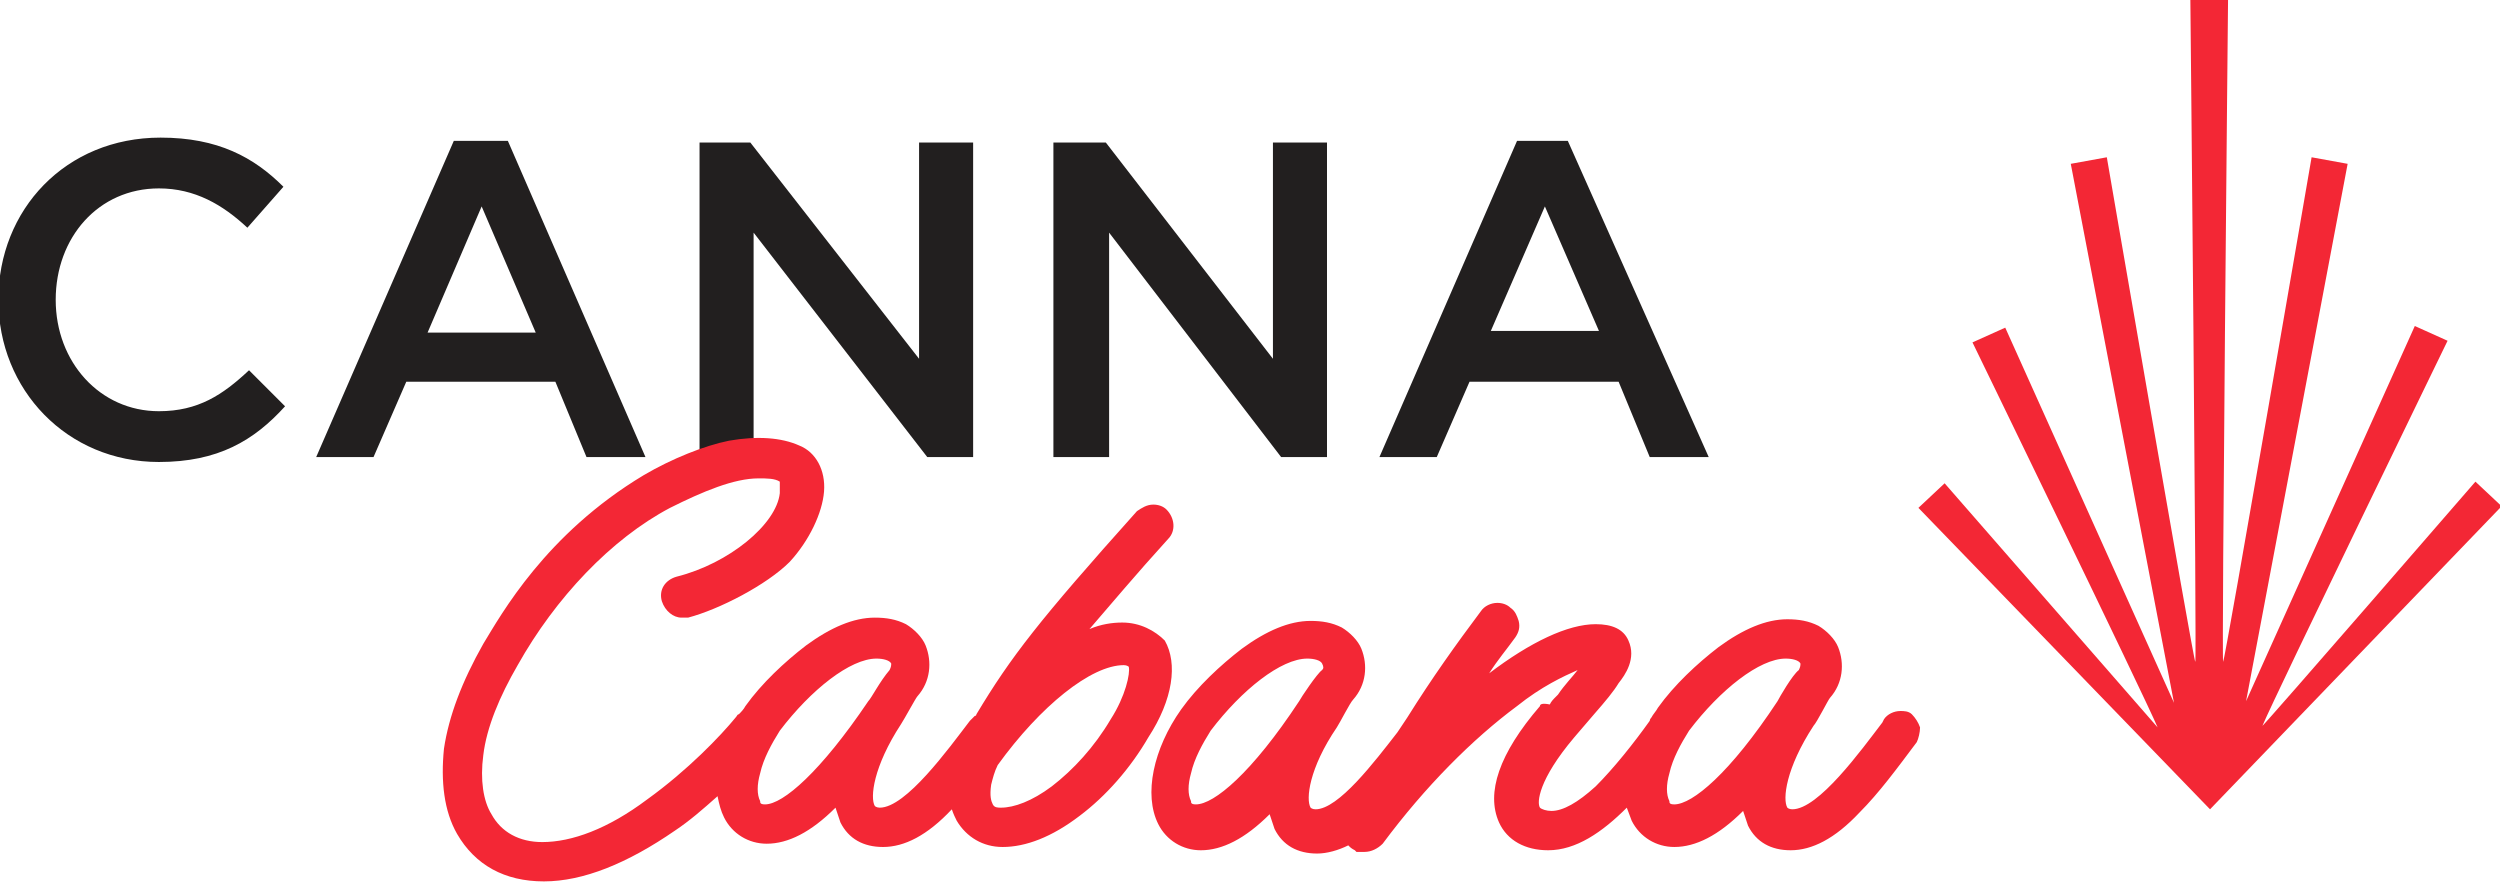 <?xml version="1.0" encoding="utf-8"?>
<!-- Generator: Adobe Illustrator 25.2.3, SVG Export Plug-In . SVG Version: 6.00 Build 0)  -->
<svg version="1.1" id="Layer_1" xmlns="http://www.w3.org/2000/svg" xmlns:xlink="http://www.w3.org/1999/xlink" x="0px" y="0px"
	 viewBox="0 0 152.6 54" style="enable-background:new 0 0 152.6 54;" xml:space="preserve">
<style type="text/css">
	.st0{fill:#221F1F;}
	.st1{fill-rule:evenodd;clip-rule:evenodd;fill:#F32735;}
	.st2{fill:#F32735;}
	.st3{fill:none;stroke:#EC2D38;stroke-width:0.583;stroke-miterlimit:10;}
</style>
<g>
	<g>
		<g>
			<path class="st0" d="M9.7,28.2c-5.6,0-9.8-4.4-9.8-9.9c0-5.5,4.1-9.9,9.9-9.9c3.5,0,5.7,1.2,7.5,3l-2.2,2.5
				c-1.5-1.4-3.2-2.4-5.4-2.4c-3.7,0-6.3,3-6.3,6.8c0,3.8,2.7,6.8,6.3,6.8c2.4,0,3.9-1,5.5-2.5l2.2,2.2
				C15.5,26.9,13.3,28.2,9.7,28.2"/>
			<path class="st0" d="M39.4,27.9h-3.6l-1.9-4.6h-9.1l-2,4.6h-3.5l8.4-19.3H31L39.4,27.9z M29.4,12.6l-3.3,7.7h6.6L29.4,12.6z"/>
			<polygon class="st0" points="56.1,8.7 59.4,8.7 59.4,27.9 56.6,27.9 46,14.2 46,27.9 42.7,27.9 42.7,8.7 45.8,8.7 56.1,21.9 			
				"/>
			<polygon class="st0" points="77.7,8.7 81,8.7 81,27.9 78.2,27.9 67.7,14.2 67.7,27.9 64.3,27.9 64.3,8.7 67.5,8.7 77.7,21.9 			
				"/>
			<path class="st0" d="M104.3,27.9h-3.6l-1.9-4.6h-9.1l-2,4.6h-3.5l8.4-19.3h3.1L104.3,27.9z M94.3,12.6L91,20.2h6.6L94.3,12.6z"/>
		</g>
		<g>
			<path class="st1" d="M68.5,38c-0.6,0-1.3,0.1-2,0.4c1.3-1.5,2.8-3.3,4.8-5.5c0.5-0.5,0.4-1.3-0.1-1.8c-0.2-0.2-0.5-0.3-0.8-0.3
				c-0.4,0-0.7,0.2-1,0.4c-6,6.7-7.7,8.9-9.8,12.4c0,0,0,0.1-0.1,0.1c0,0-0.1,0.1-0.1,0.1L59.2,44c-1.3,1.7-3.9,5.3-5.5,5.3
				c-0.2,0-0.3-0.1-0.3-0.1c-0.3-0.5-0.1-2.4,1.6-5c0.2-0.3,0.9-1.6,1-1.7c0.8-0.9,0.9-2.1,0.5-3.1c-0.2-0.5-0.7-1-1.2-1.3l0,0
				c-0.6-0.3-1.2-0.4-1.9-0.4c-1.3,0-2.7,0.6-4.2,1.7c-1.3,1-2.7,2.3-3.7,3.7c-0.1,0.2-0.3,0.4-0.4,0.5c-0.1,0-0.1,0.1-0.2,0.2
				c-0.9,1.1-2.9,3.2-5.4,5c-2.4,1.8-4.6,2.6-6.4,2.6c-1.4,0-2.5-0.6-3.1-1.7c-0.5-0.8-0.7-2.1-0.5-3.6c0.2-1.7,1-3.6,2.1-5.5
				c2.3-4.1,5.7-7.7,9.3-9.6c2-1,3.9-1.8,5.4-1.8c0.5,0,1,0,1.3,0.2c0,0,0,0.5,0,0.7c-0.2,1.9-3.1,4.3-6.3,5.1
				c-0.7,0.2-1.1,0.8-0.9,1.5l0,0c0.2,0.6,0.7,1,1.2,1c0.1,0,0.2,0,0.4,0c1.9-0.5,4.8-2,6.2-3.4c1.2-1.3,2-3,2.1-4.3
				c0.1-1.3-0.5-2.4-1.5-2.8c-1.1-0.5-2.6-0.6-4.3-0.3c-1.5,0.3-3.5,1.1-5.2,2.1c-6,3.6-8.7,8.5-9.8,10.3c-1.3,2.3-2.1,4.4-2.4,6.4
				c-0.2,2,0,3.8,0.8,5.2c1.1,1.9,2.9,2.9,5.3,2.9c2.4,0,5.1-1.1,8-3.1c0.9-0.6,1.7-1.3,2.6-2.1c0.1,0.5,0.2,0.9,0.4,1.3
				c0.5,1,1.5,1.6,2.6,1.6c1.3,0,2.7-0.7,4.2-2.2c0.1,0.3,0.2,0.6,0.3,0.9c0.5,1,1.4,1.5,2.6,1.5c1.3,0,2.7-0.7,4.2-2.3c0,0,0,0,0,0
				c0.1,0.3,0.2,0.5,0.3,0.7c0.6,1,1.6,1.6,2.8,1.6c1.4,0,3-0.6,4.7-1.9c1.6-1.2,3.1-2.9,4.2-4.8c1.5-2.3,1.8-4.5,1-5.9
				C70.5,38.5,69.6,38,68.5,38z M53,42.8c-2.9,4.3-5.2,6.3-6.3,6.3c-0.3,0-0.3-0.1-0.3-0.2l0,0c-0.2-0.4-0.2-1,0-1.7
				c0.2-0.9,0.7-1.8,1.2-2.6c1.9-2.5,4.3-4.4,5.9-4.4c0.4,0,0.8,0.1,0.9,0.3c0,0.1,0,0.2-0.1,0.4C53.7,41.6,53.2,42.6,53,42.8
				L53,42.8z M67.8,43.9c-1,1.7-2.3,3.1-3.6,4.1c-1.2,0.9-2.3,1.3-3.1,1.3c-0.2,0-0.4,0-0.5-0.2c-0.1-0.2-0.2-0.5-0.1-1.2
				c0.1-0.4,0.2-0.8,0.4-1.2c2.6-3.6,5.7-6.1,7.7-6.1c0.2,0,0.3,0.1,0.3,0.1C69,41.1,68.7,42.5,67.8,43.9z"/>
			<path class="st2" d="M117.2,44.4c-0.1-0.3-0.3-0.6-0.5-0.8c-0.2-0.2-0.5-0.2-0.7-0.2c-0.4,0-0.8,0.2-1,0.5l-0.1,0.2
				c-1.3,1.7-3.9,5.3-5.5,5.3c-0.2,0-0.3-0.1-0.3-0.1c-0.3-0.5-0.1-2.4,1.6-5c0.2-0.2,0.9-1.6,1-1.7c0.8-0.9,0.9-2.1,0.5-3.1
				c-0.2-0.5-0.7-1-1.2-1.3l0,0c-0.6-0.3-1.2-0.4-1.9-0.4c-1.3,0-2.7,0.6-4.2,1.7c-1.3,1-2.7,2.3-3.7,3.7c-0.1,0.2-0.3,0.4-0.4,0.6
				c0,0-0.1,0.1-0.1,0.2c-1,1.4-2.2,2.9-3.3,4c-1.1,1-2,1.5-2.7,1.5c-0.3,0-0.6-0.1-0.7-0.2l0,0c-0.2-0.3-0.1-1.7,2.1-4.3l1.2-1.4
				c0.7-0.8,1.2-1.4,1.5-1.9c0.4-0.5,1.1-1.5,0.6-2.6c-0.3-0.7-1-1-2-1c-1.7,0-4,1.1-6.5,3c0,0,0,0,0,0c0.5-0.8,1.1-1.5,1.6-2.2
				c0.2-0.3,0.3-0.6,0.2-1c-0.1-0.3-0.2-0.6-0.5-0.8c-0.2-0.2-0.5-0.3-0.8-0.3c-0.4,0-0.8,0.2-1,0.5c-1.5,2-3,4.1-4.5,6.5
				c-0.2,0.3-0.4,0.6-0.6,0.9c-1.4,1.8-3.6,4.7-5,4.7c-0.2,0-0.3-0.1-0.3-0.1c-0.3-0.5-0.1-2.4,1.6-4.9c0.2-0.3,0.8-1.5,1-1.7
				c0.8-0.9,0.9-2.1,0.5-3.1c-0.2-0.5-0.7-1-1.2-1.3l0,0c-0.6-0.3-1.2-0.4-1.9-0.4c-1.3,0-2.7,0.6-4.2,1.7c-1.3,1-2.7,2.3-3.7,3.7
				c-1.7,2.4-2.3,5.2-1.4,7c0.5,1,1.5,1.6,2.6,1.6c1.3,0,2.7-0.7,4.2-2.2c0.1,0.3,0.2,0.6,0.3,0.9c0.5,1,1.4,1.5,2.6,1.5
				c0.6,0,1.3-0.2,1.9-0.5l0.1,0.1c0,0,0.1,0.1,0.3,0.2l0.1,0.1l0.1,0c0.1,0,0.2,0,0.4,0c0.4,0,0.8-0.2,1.1-0.5
				c2.6-3.5,5.5-6.4,8.2-8.4c1.5-1.2,2.8-1.8,3.7-2.2c-0.3,0.4-0.8,0.9-1.2,1.5l-0.1,0.1c-0.2,0.2-0.3,0.3-0.4,0.5
				C94.1,42.9,94,43,94,43.1c-2.5,2.9-3.3,5.3-2.5,7.1c0.5,1.1,1.6,1.7,3,1.7c1.7,0,3.3-1.1,4.8-2.6c0.1,0.3,0.2,0.5,0.3,0.8
				c0.5,1,1.5,1.6,2.6,1.6c1.3,0,2.7-0.7,4.2-2.2c0.1,0.3,0.2,0.6,0.3,0.9c0.5,1,1.4,1.5,2.6,1.5c1.3,0,2.7-0.7,4.2-2.3
				c1.2-1.2,2.3-2.7,3.5-4.3C117.1,45.1,117.2,44.7,117.2,44.4z M79.3,42.8L79.3,42.8c-2.9,4.4-5.2,6.3-6.3,6.3
				c-0.3,0-0.3-0.1-0.3-0.2l0,0c-0.2-0.4-0.2-1,0-1.7c0.2-0.9,0.7-1.8,1.2-2.6c1.9-2.5,4.3-4.4,5.9-4.4c0.4,0,0.8,0.1,0.9,0.3
				c0.1,0.2,0.1,0.3,0,0.4C80.4,41.1,79.4,42.6,79.3,42.8z M108.5,42.8L108.5,42.8c-2.9,4.4-5.2,6.3-6.3,6.3c-0.3,0-0.3-0.1-0.3-0.2
				l0,0c-0.2-0.4-0.2-1,0-1.7c0.2-0.9,0.7-1.8,1.2-2.6c1.9-2.5,4.3-4.4,5.9-4.4c0.4,0,0.8,0.1,0.9,0.3c0,0.1,0,0.2-0.1,0.4
				C109.4,41.2,108.6,42.6,108.5,42.8z"/>
		</g>
		<path class="st3" d="M114.9,17.9"/>
	</g>
	<path class="st2" d="M136,0c0,0-0.4,40.4-0.3,40.4c0.1,0,5.4-30.8,5.4-30.8l2.2,0.4l-6.2,32.8l10.3-22.9l2,0.9
		c0,0-10.5,21.6-11.3,23.5c0,0.1,13-14.9,13-14.9l1.6,1.5l-17.8,18.5L117.1,31l1.6-1.5c0,0,13,14.9,13,14.9
		c-0.8-1.9-11.3-23.5-11.3-23.5l2-0.9l10.3,22.9L126.4,10l2.2-0.4c0,0,5.3,30.8,5.4,30.8c0.1,0-0.3-40.4-0.3-40.4L136,0z"/>
</g>
</svg>
